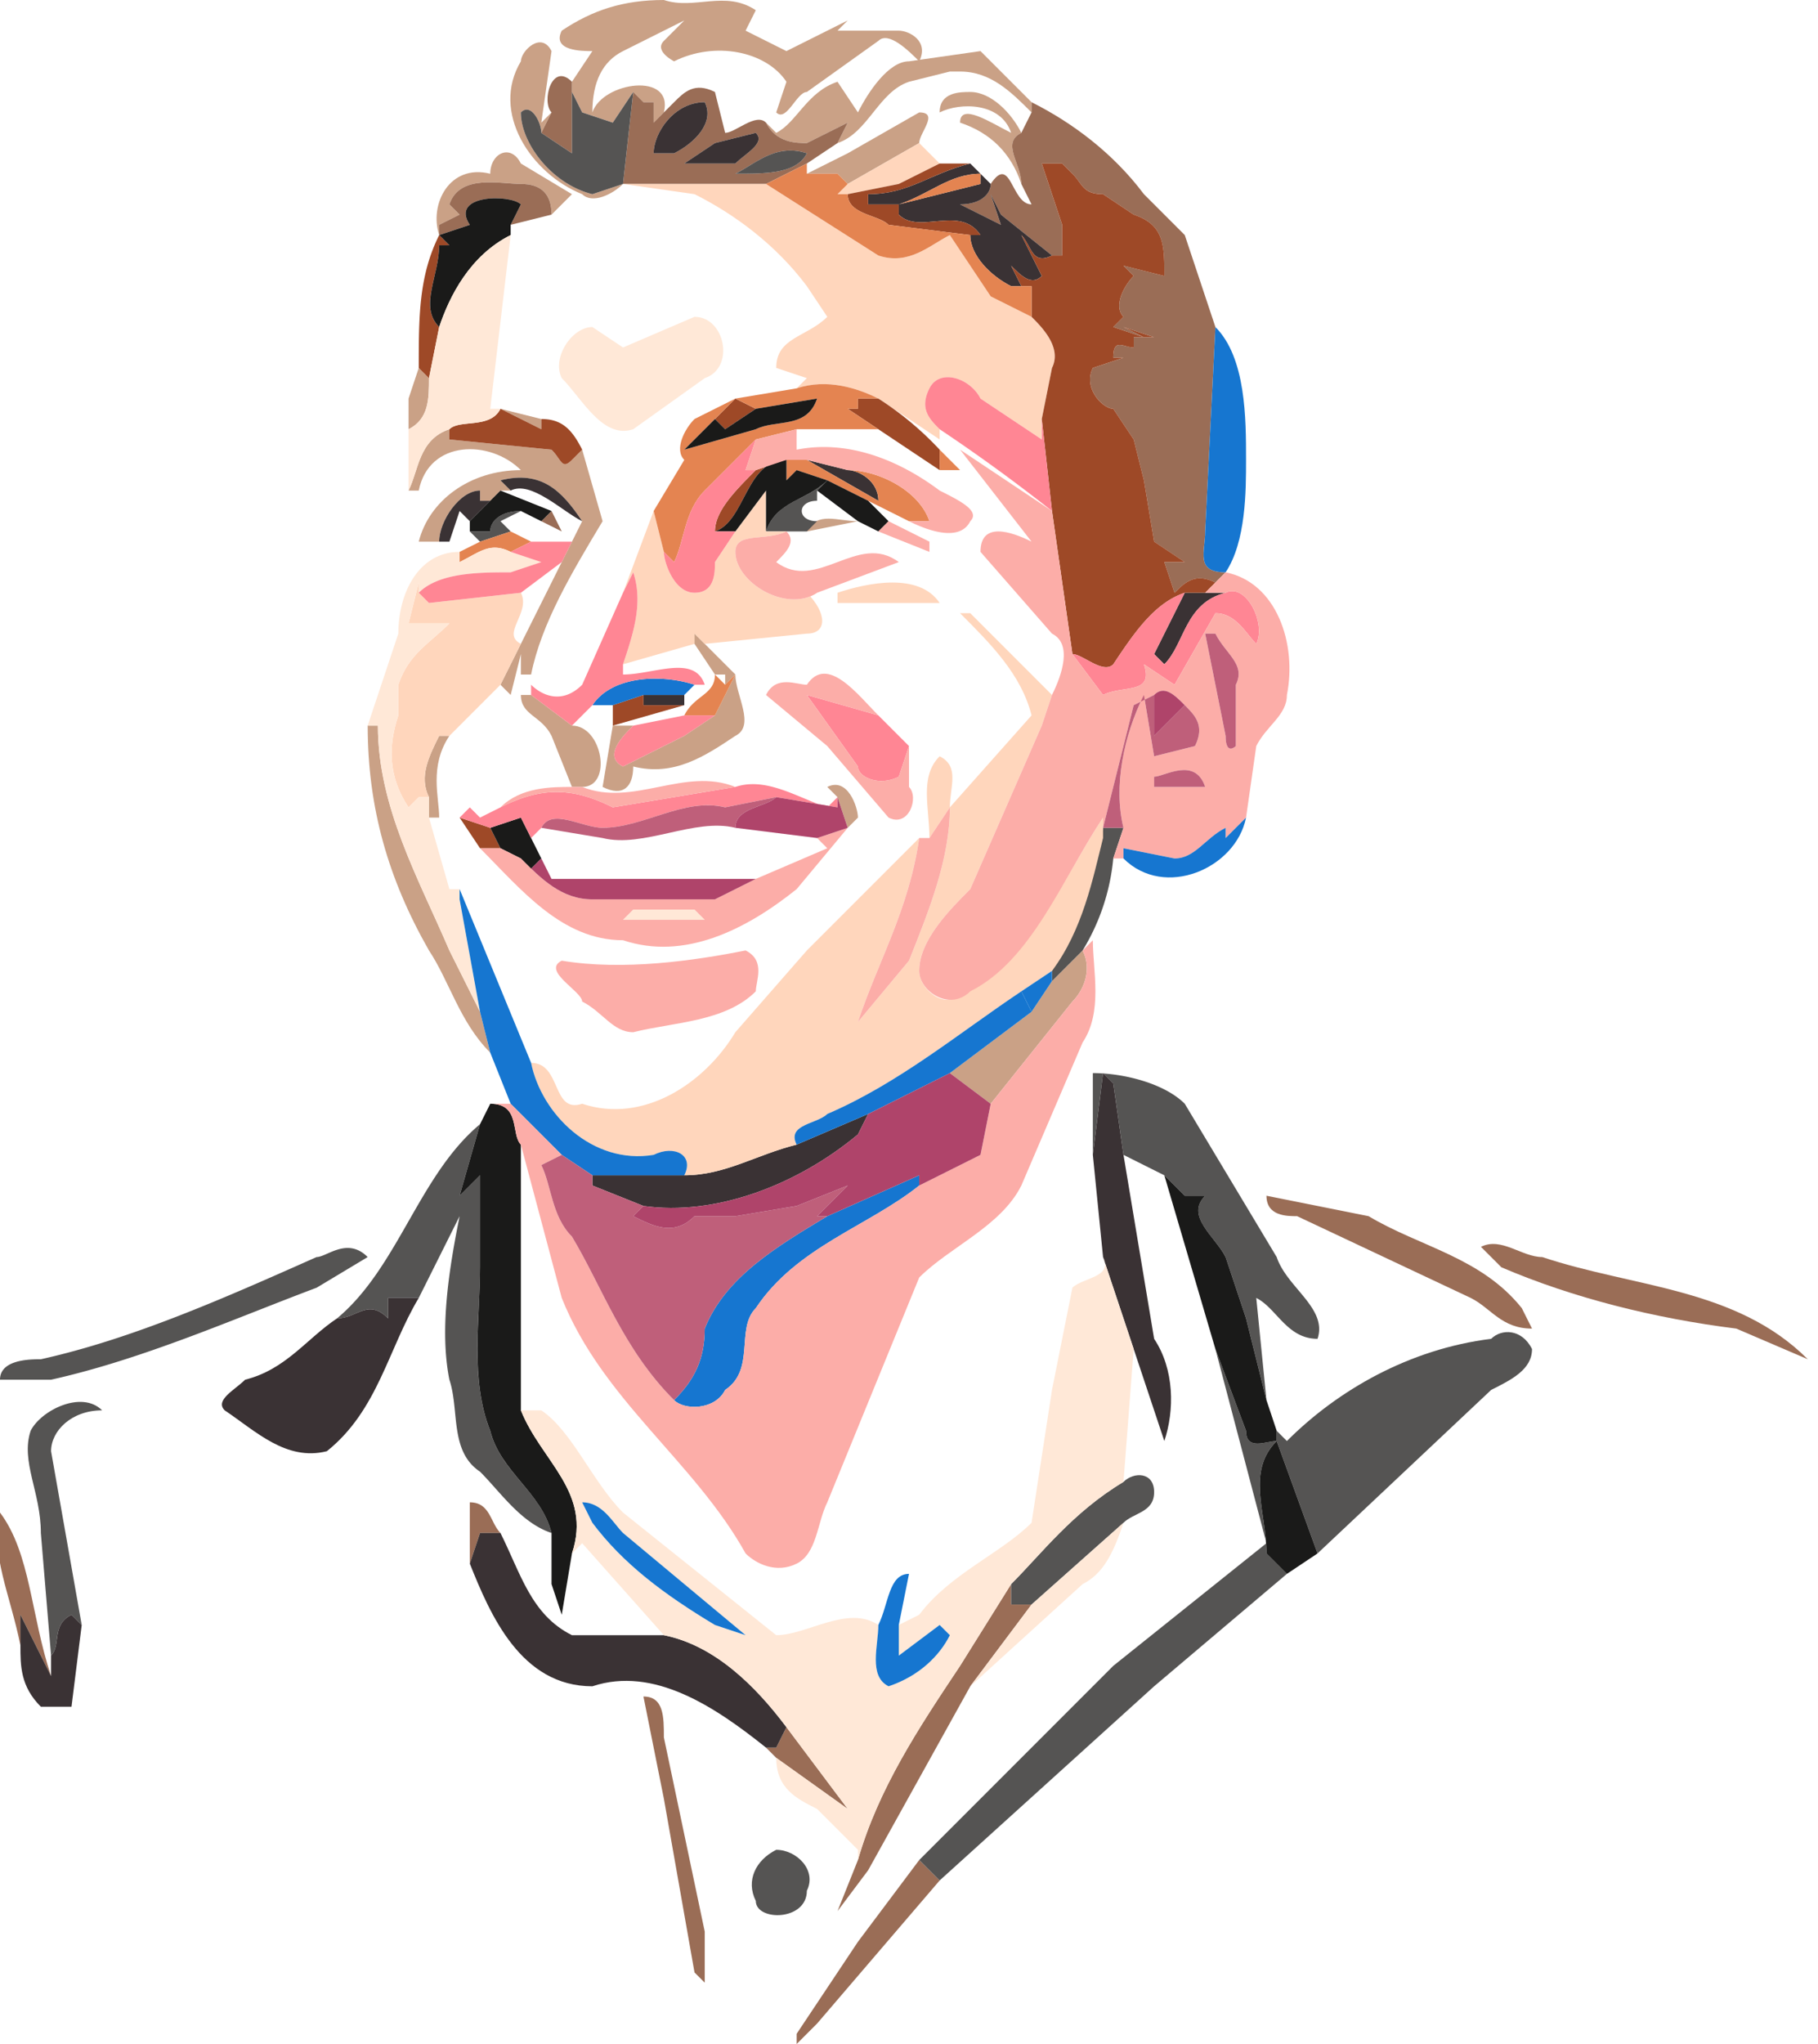 <svg xmlns="http://www.w3.org/2000/svg" width="178" height="200" fill="none">
  <path fill="#CAA186" d="M55 3c3-2 6-3 10-3 3 1 6-1 9 1l-1 2 4 2 6-3-1 1h6c1 0 3 1 2 3-1-1-3-3-4-2l-7 5c-1 0-2 3-3 2l1-3c-2-3-7-4-11-2 0 0-2-1-1-2l2-2-6 3c-2 1-3 3-3 6 1-3 8-4 7 0l1-1-2 2v-2h-1l-1-1-2 3-3-1-1-2V8l2-3c-1 0-4 0-3-2Z"/>
  <path fill="#CAA186" d="M51 6c0-1 2-3 3-1l-1 7 1-1-1 2c0-1-1-3-2-2 0 3 3 7 7 8l3-1c-1 1-3 2-4 1-5-2-9-8-6-13Zm38 0 7-1 5 5v1c-2-2-4-4-7-4h-1l-4 1c-3 1-4 5-7 6l1-2-4 2c-1 0-3 0-4-2l1 1c2-1 3-4 6-5l2 3c1-2 3-5 5-5Z"/>
  <path fill="#CAA186" d="M92 11c0-2 2-2 3-2 2 0 4 2 5 4-2 1 0 3 0 5-1-3-3-5-6-6 0-2 3 0 5 1-1-3-5-3-7-2Zm-9 4 7-4c2 0 0 2 0 3l-7 4-1-1h-3l4-2Zm-35 2c0-2 2-3 3-1l5 3-2 2c0-2-1-3-3-3s-6-1-7 2l1 1-2 1v1c-1-3 1-7 5-6Zm-8 22 1-3 1 1c0 2 0 4-2 5v-3Zm9 1 4 1v1l-4-2Zm-9 8c1-2 1-5 4-6v1l10 1c1 1 1 2 2 1l1-1 2 7c-3 5-6 10-7 15h-1v-2l-1 4-1-1 2-4 4-8 1-2 1-2c-2-3-4-5-8-4l1 1h-1l-1 1h-1v-1c-2 0-4 3-4 5h-2c1-4 5-7 10-7-3-3-9-3-10 2h-1Zm44 3-5 1c1-2 3-1 5-1ZM68 62l1 1 3 3-1 1v-1h-1l-2-3v-1Z"/>
  <path fill="#CAA186" d="M72 66c0 2 2 5 0 6-3 2-6 4-10 3 0 2-1 3-3 2l1-6h2c-1 1-3 3-1 4l6-3 3-2 2-4Z"/>
  <path fill="#CAA186" d="M51 68h1l4 3c3 0 4 6 1 6h-1l-2-5c-1-2-3-2-3-4Zm-15 3h1c0 8 4 15 7 22l3 6 1 4c-3-3-4-7-6-10-4-7-6-14-6-22Zm6 7c-1-2 0-4 1-6h1c-2 3-1 6-1 8h-1v-2Zm39-1c2-1 3 2 3 3l-1 1-1-3-1-1Zm22 19 3-3c1 2 0 4-1 5l-8 10-4-3 8-6 2-3Z"/>
  <path fill="#9A6D56" d="M54 11c-1-1 0-5 2-3v7l-3-2 1-2Zm8-2 1 1h1v2l2-2c1-1 2-2 4-1l1 4c1 0 3-2 4-1 1 2 3 2 4 2l4-2-1 2-3 2-4 2H61l1-9Zm2 6h2c2-1 4-3 3-5-3 0-5 3-5 5Zm6-1-3 2h5c1-1 3-2 2-3l-4 1Zm2 3c3 0 6 0 7-2-3-1-5 1-7 2Zm29-7c4 2 8 5 11 9l4 4 3 9-1 20c0 2-1 4 2 4l-1 1c-2-1-3 0-4 1l-1-3h2l-3-2-1-6-1-4-2-3c-1 0-3-2-2-4l3-1h-1c0-2 1-1 2-1v-1h2l-3-1 2 1-3-1-1-1 1 1 1-1c-1-1 0-3 1-4l-1-1 4 1c0-3 0-5-3-6l-3-2c-2 0-2-1-3-2l-1-1h1-3l2 6v3h-1l-5-4-1-2 1 3-4-2c2 0 3-1 3-2 2-3 2 2 4 2l-1-2c0-2-2-4 0-5l1-2v-1ZM44 20c1-3 5-2 7-2s3 1 3 3l-4 1 1-2c-1-1-7-1-5 2l-3 1v-1l2-1-1-1Zm10 30 1 2-2-1 1-1Zm70 67 10 2c5 3 11 4 15 9l1 2c-3 0-4-2-6-3l-17-8c-1 0-3 0-3-2Zm21 5c2-1 4 1 6 1 9 3 19 3 26 10l-7-3c-8-1-16-3-23-6l-2-2Zm-99 25c2 0 2 2 3 3h-2l-1 3v-6Zm-46 1c3 4 3 10 5 16v-2 2l-3-6v3c-1-5-3-9-2-13Zm94 15 5-8v2h2l-6 8-10 18-3 4 2-5c2-7 6-13 10-19Zm-31 3c2 0 2 2 2 4l4 19v5l-1-1-3-17-2-10Zm14 3 6 8-7-5-1-1h1l1-2Zm7 21 6-8 2 2-12 14-2 2v-1l6-9Z"/>
  <path fill="#555453" d="m60 12 2-3-1 9-3 1c-4-1-7-5-7-8 1-1 2 1 2 2l3 2V9l1 2 3 1Zm12 5c2-1 4-3 7-2-1 2-4 2-7 2Zm9 30-1 1v1c-2 0-2 2 0 2l-1 1h-4c1-3 4-3 6-5Zm-33 5c0-1 1-2 3-2l-2 1 1 1-3 1-1-1h2Zm60 29h2l-1 3a21 21 0 0 1-3 9l-3 3v-1a43 43 0 0 0 5-14Zm-1 24c3 0 7 1 9 3l9 15c1 3 5 5 4 8-3 0-4-3-6-4l1 10-2-8-2-6c-1-2-4-4-2-6h-2l-2-2-4-2-1-7-1-1-1 8v-8Zm-74 24c6-5 8-14 14-19l-2 7 2-2v9c0 5-1 11 1 16 1 4 5 6 6 10-3-1-5-4-7-6-3-2-2-6-3-9-1-5 0-11 1-16l-4 8h-3v2c-2-2-3 0-5 0Zm-2-6c1 0 3-2 5 0l-5 3c-8 3-17 7-26 9H0c0-2 3-2 4-2 9-2 18-6 27-10Z"/>
  <path fill="#555453" d="M146 131c1-1 3-1 4 1 0 2-2 3-4 4l-17 16-4-11c-3 3-1 7-1 11l2 2-13 11-21 19-2-2 19-19 15-12-5-19 3 8c0 2 2 1 3 1v-1l1 1c5-5 12-9 20-10ZM3 140c1-2 5-4 7-2-3 0-5 2-5 4l3 17-1-1c-2 1-1 3-2 4l-1-12c0-4-2-7-1-10Z"/>
  <path fill="#555453" d="M110 145c1-1 3-1 3 1s-2 2-3 3l-9 8h-2v-2c3-3 6-7 11-10Zm-34 36c2 0 4 2 3 4 0 3-5 3-5 1-1-2 0-4 2-5Z"/>
  <path fill="#3A3234" d="M64 15c0-2 2-5 5-5 1 2-1 4-3 5h-2Zm6-1 4-1c1 1-1 2-2 3h-5l3-2Zm25 2 2 2c0 1-1 2-3 2l4 2-1-3 1 2 5 4c-2 1-2-1-3-2l2 4c-1 1-2 0-3-1l1 2h-1c-2-1-4-3-4-5h1c-2-3-6 0-8-2v-1h-3v-1c4 0 6-2 10-3Zm-7 4 8-2v-1c-3 0-5 2-8 3Zm-9 25 4 1c1 0 3 1 3 3l-7-4Zm-30 2c4-1 6 1 8 4-2-1-5-4-7-3l-1-1Zm-6 6c0-2 2-5 4-5v1h1l-2 2-1-1-1 3h-1Zm75 5h2c-4 1-4 5-6 7l-1-1 3-6h2ZM63 68h4v1h-4v-1Zm44 45 1-8 1 1 1 7 3 18c2 3 2 7 1 10l-3-9-3-9-1-10Zm-29-1 7-3-1 2c-6 5-14 8-21 7l-5-2v-1h9c4 0 7-2 11-3Zm-40 15h3c-3 5-4 11-9 15-4 1-7-2-10-4-1-1 1-2 2-3 4-1 6-4 9-6 2 0 3-2 5 0v-2Zm9 23h2c2 4 3 8 7 10h9c5 1 9 5 12 9l-1 2h-1c-5-4-11-8-17-6-7 0-10-7-12-12l1-3Zm-45 8 3 6v-2c1-1 0-3 2-4l1 1-1 8H4c-2-2-2-4-2-6v-3Z"/>
  <path fill="#FFD6BC" d="m83 18 7-4 2 2-4 2-5 1h-1l1-1Zm-22 0h14l11 7c3 1 5-1 7-2l4 6 4 2c1 1 3 3 2 5l-1 5v2l-6-4c-1-2-4-3-5-1s0 3 1 4v1l-6-4c-2-1-5-2-8-1l1-1-3-1c0-3 3-3 5-5l-2-3c-3-4-7-7-11-9l-7-1Zm11 34 3-4v4h3-1c-2 1-5 0-5 2 0 3 5 6 8 4h-1c2 2 2 4 0 4l-10 1-1-1v1l-7 2c1-3 2-6 1-9l-1 2 3-8 1 4c0 1 1 4 3 4s2-2 2-3l2-3Zm-32 9 1-4v1l1 1 9-1c1 2-2 4 0 5l-2 4-5 5h-1c-1 2-2 4-1 6h-1l-1 1c-2-3-2-6-1-9v-3c1-3 3-4 5-6h-4Zm42-3c3-1 8-2 10 1H82v-1Zm12 2h1l8 8-1 3-7 16c-2 2-5 5-5 8 0 2 3 4 4 2 7-3 10-11 14-17v2c-1 4-2 9-5 13l-3 2c-6 4-12 9-19 12-1 1-4 1-3 3-4 1-7 3-11 3 1-2-1-3-3-2-6 1-11-4-12-9 3 0 2 5 5 4 6 2 12-2 15-7l7-8 11-11c-1 7-4 12-6 18l5-6c2-5 4-10 4-15l-2 3c0-3-1-6 1-8 2 1 1 3 1 5l8-9c-1-4-4-7-7-10Z"/>
  <path fill="#9E4927" d="M92 16h3c-4 1-6 3-10 3v1h3v1c2 2 6-1 8 2h-1l-8-1c-1-1-4-1-4-3l5-1 4-2Zm10 0h3-1l1 1c1 1 1 2 3 2l3 2c3 1 3 3 3 6l-4-1 1 1c-1 1-2 3-1 4l-1 1-1-1 1 1 3 1-2-1 3 1h-2v1c-1 0-2-1-2 1h1l-3 1c-1 2 1 4 2 4l2 3 1 4 1 6 3 2h-2l1 3c1-1 2-2 4-1l-1 1h-2c-3 1-5 4-7 7-1 1-3-1-4-1l-2-14-1-9 1-5c1-2-1-4-2-5v-3h-2 1l-1-2c1 1 2 2 3 1l-2-4c1 1 1 3 3 2h1v-3l-2-6Zm-59 7 1 1h-1c0 3-2 6 0 8l-1 5-1-1c0-5 0-9 2-13Zm41 16h2a31 31 0 0 1 6 5v2l-6-4-3-2h1v-1Zm-12 0 2 1-3 2-1-1 2-2Zm-28 3c1-1 4 0 5-2l4 2v-1c2 0 3 1 4 3l-1 1c-1 1-1 0-2-1l-10-1v-1Zm30 4 3-1c-4 0-4 6-7 7 0-2 2-4 4-6ZM60 69l3-1v1h4l-7 2v-2ZM45 80l3 1 1 2h-2l-2-3Z"/>
  <path fill="#E48451" d="m75 18 4-2v1h3l1 1-1 1h1c0 2 3 2 4 3l8 1c0 2 2 4 4 5h2v3l-4-2-4-6c-2 1-4 3-7 2l-11-7Z"/>
  <path fill="#E48451" d="M88 20c3-1 5-3 8-3v1l-8 2ZM78 38c3-1 6 0 8 1h-2v1h-1l3 2h-8l-4 1-5 5c-2 2-2 5-3 7l-1-1-1-4 3-5c-1-1 0-3 1-4l4-2-2 2-3 3 7-2c2-1 5 0 6-3l-6 1-2-1 6-1Zm14 6 2 2h-2v-2Z"/>
  <path fill="#E48451" d="M77 45h2l7 4c0-2-2-3-3-3 3 0 7 2 8 5h-2l-4-2-4-2-3-1-1 1v-2Zm-30 8 3-1 2 1-2 1c-2-1-3 0-5 1v-1l2-1Zm23 13a197 197 0 0 1 1 1l1-1-2 4h-3c1-2 3-2 3-4Z"/>
  <path fill="#1A1A19" d="M46 22c-2-3 4-3 5-2l-1 2v1c-4 2-6 6-7 9-2-2 0-5 0-8h1l-1-1 3-1Zm28 18 6-1c-1 3-4 2-6 3l-7 2 3-3 1 1 3-2Zm-4 12c3-1 3-7 7-7v2l1-1 3 1c-2 2-5 2-6 5v-4l-3 4h-2Z"/>
  <path fill="#1A1A19" d="m81 47 4 2 1 1 1 1-1 1-2-1-4-3 1-1Zm-32 1 5 2-1 1-2-1c-2 0-3 1-3 2h-2v-1l2-2 1-1Zm-1 33 3-1 1 2 1 2-1 1-1-1-2-1-1-2Zm0 27c3 0 2 3 3 4v26c2 5 7 8 5 14l-1 6-1-3v-5c-1-4-5-6-6-10-2-5-1-11-1-16v-9l-2 2 2-7 1-2Zm66 7 2 2h2c-2 2 1 4 2 6l2 6 2 8 1 3v1c-1 0-3 1-3-1l-3-8-5-17Zm10 37c0-4-2-8 1-11l4 11-3 2-2-2Z"/>
  <path fill="#FFE8D7" d="M43 32c1-3 3-7 7-9l-2 17h1c-1 2-4 1-5 2-3 1-3 4-4 6v-9 3c2-1 2-3 2-5l1-5Zm18 2 7-3c3 0 4 5 1 6l-7 5c-3 1-5-3-7-5-1-2 1-5 3-5l3 2ZM45 55c2-1 3-2 5-1l3 1-3 1c-3 0-7 0-9 2v-1l-1 4h4c-2 2-4 3-5 6v3c-1 3-1 6 1 9l1-1h1v2l2 7h2-1v1l2 11-3-6c-3-7-7-14-7-22h-1l3-9c0-4 2-8 6-8v1Zm17 34h6l1 1h-8l1-1Zm46 34 3 9-1 13c-5 3-8 7-11 10l-5 8c-4 6-8 12-10 19v-1l-4-4c-2-1-4-2-4-5l7 5-6-8c-3-4-7-8-12-9l-8-9-1 1c2-6-3-9-5-14h2c3 2 5 7 8 10l15 12c3 0 7-3 10-1 0 2-1 5 1 6 3-1 5-3 6-5l-1-1-4 3v-3l2-1c3-4 8-6 11-9l2-13 2-10c1-1 4-1 3-3Zm-51 24 1 2c3 4 7 7 12 10l3 1-12-10c-1-1-2-3-4-3Z"/>
  <path fill="#FFE8D7" d="m101 157 9-8c-1 3-2 5-4 6l-11 10 6-8Z"/>
  <path fill="#1676D0" d="M119 32c3 3 3 9 3 13 0 3 0 8-2 11-3 0-2-2-2-4l1-20ZM58 69c2-3 7-3 10-2l-1 1h-4l-3 1h-2ZM45 88v-1l7 17c1 5 6 10 12 9 2-1 4 0 3 2h-9l-3-2-5-5-2-5-1-4-2-11Zm36 21c7-3 13-8 19-12l1 2-8 6-8 4-7 3c-1-2 2-2 3-3Zm0 10 9-4v1c-5 4-12 6-16 12-2 2 0 6-3 8-1 2-4 2-5 1 2-2 3-4 3-7 2-5 7-8 12-11Zm-24 28c2 0 3 2 4 3l12 10-3-1c-5-3-9-6-12-10l-1-2Zm29 12c1-2 1-5 3-5l-1 5v3l4-3 1 1c-1 2-3 4-6 5-2-1-1-4-1-6Z"/>
  <path fill="#FF8694" d="M91 38c1-2 4-1 5 1l6 4v-2l1 9a169 169 0 0 0-11-8c-1-1-2-2-1-4ZM69 48l5-5-1 3h1c-2 2-4 4-4 6h2l-2 3c0 1 0 3-2 3s-3-3-3-4l1 1c1-2 1-5 3-7Zm-17 5h4l-1 2-4 3-9 1-1-1c2-2 6-2 9-2l3-1-3-1 2-1Zm9 5 1-2c1 3 0 6-1 9v1c3 0 7-2 8 1h-1c-3-1-8-1-10 2l-2 2-4-3v-1c1 1 3 2 5 0l4-9Zm59 0c2-1 4 3 3 5-1-1-2-3-4-3l-4 7-3-2c1 3-2 2-4 3l-3-4c1 0 3 2 4 1 2-3 4-6 7-7l-3 6 1 1c2-2 2-6 6-7ZM79 68l7 2 3 3-1 3c-2 1-4 0-4-1l-5-7Zm-17 3 5-1h3l-3 2-6 3c-2-1 0-3 1-4Zm10 6c3-1 6 1 9 2l1-1v1l-6-1-5 1c-4-1-8 2-12 2-2 0-5-2-6 0l-1 1-1-2-3 1-3-1 1-1 1 1 2-1c4-2 7-2 11 0l12-2Z"/>
  <path fill="#FCADA8" d="m74 43 4-1a110 110 0 0 0 0 2c5-1 10 1 14 4 2 1 4 2 3 3-1 2-4 1-6 0h2c-1-3-5-5-8-5l-4-1h-2l-3 1h-1l1-3Z"/>
  <path fill="#FCADA8" d="m94 44 9 6 2 14 3 4c2-1 5 0 4-3l3 2 4-7c2 0 3 2 4 3 1-2-1-6-3-5h-2l1-1 1-1c5 1 7 7 6 12 0 2-2 3-3 5l-1 7-2 2v-1c-2 1-3 3-5 3l-5-1v1h-1l1-3c-1-4 0-9 2-13l1 6 4-1c1-2 0-3-1-4s-2-2-3-1l-2 1-3 12v1-2c-4 6-7 14-13 17-2 2-5 0-5-2 0-3 3-6 5-8l7-16 1-3c1-2 2-5 0-6l-7-8c0-3 3-2 5-1l-7-9Zm24 18 2 10c0 2 1 1 1 1v-6c1-2-1-3-2-5h-1Zm-5 14v1h5c-1-3-4-1-5-1ZM87 51l4 2v1l-5-2 1-1Zm-15 3c0-2 3-1 5-2 1 1 0 2-1 3 4 3 8-3 12 0l-8 3c-3 2-8-1-8-4Zm7 13c2-3 5 1 7 3l-7-2 5 7c0 1 2 2 4 1l1-3v4c1 1 0 4-2 3l-6-7-6-5c1-2 3-1 4-1ZM57 77c5 2 10-2 15 0l-12 2c-4-2-7-2-11 0 2-2 5-2 7-2h1Z"/>
  <path fill="#FCADA8" d="m91 82 2-3c0 5-2 10-4 15l-5 6c2-6 5-11 6-18h1Zm-11 0 3-1-5 6c-5 4-11 7-17 5-6 0-10-5-14-9h2l2 1c2 2 4 4 7 4h12l4-2 7-3-1-1Zm-18 7-1 1h8l-1-1h-6Z"/>
  <path fill="#FCADA8" d="m106 93 1-1c0 3 1 7-1 10l-6 14c-2 4-7 6-10 9l-9 22c-1 2-1 5-3 6s-4 0-5-1c-5-9-14-15-18-25l-4-15c-1-1 0-4-3-4h2l5 5-2 1c1 2 1 5 3 7 3 5 5 11 10 16 1 1 4 1 5-1 3-2 1-6 3-8 4-6 11-8 16-12l6-3 1-5 8-10c1-1 2-3 1-5Zm-51 1c6 1 13 0 18-1 2 1 1 3 1 4-3 3-8 3-12 4-2 0-3-2-5-3 0-1-4-3-2-4Z"/>
  <path fill="#BF5F7A" d="M118 62h1c1 2 3 3 2 5v6s-1 1-1-1l-2-10Zm-7 7 2-1v4l3-3c1 1 2 2 1 4l-4 1-1-6c-2 4-3 9-2 13h-2l3-12Z"/>
  <path fill="#BF5F7A" d="M113 76c1 0 4-2 5 1h-5v-1Zm-42 3 5-1c-1 1-4 1-4 3-4-1-9 2-13 1l-6-1c1-2 4 0 6 0 4 0 8-3 12-2Zm-18 35 2-1 3 2v1l5 2-1 1c2 1 4 2 6 0h4l6-1 5-2-3 3h1c-5 3-10 6-12 11 0 3-1 5-3 7-5-5-7-11-10-16-2-2-2-5-3-7Z"/>
  <path fill="#AF446A" d="M113 68c1-1 2 0 3 1l-3 3v-4ZM82 78l1 3-3 1-8-1c0-2 3-2 4-3l6 1v-1Zm-29 6 1 2h20l-4 2H58c-3 0-5-2-7-4l1 1 1-1Zm32 25 8-4 4 3-1 5-6 3v-1l-9 4h-1l3-3-5 2-6 1h-4c-2 2-4 1-6 0l1-1c7 1 15-2 21-7l1-2Z"/>
  <path fill="#1676D0" d="m120 82 2-2c-1 5-8 8-12 4v-1l5 1c2 0 3-2 5-3v1Zm-20 15 3-2v1l-2 3-1-2Z"/>
</svg>

